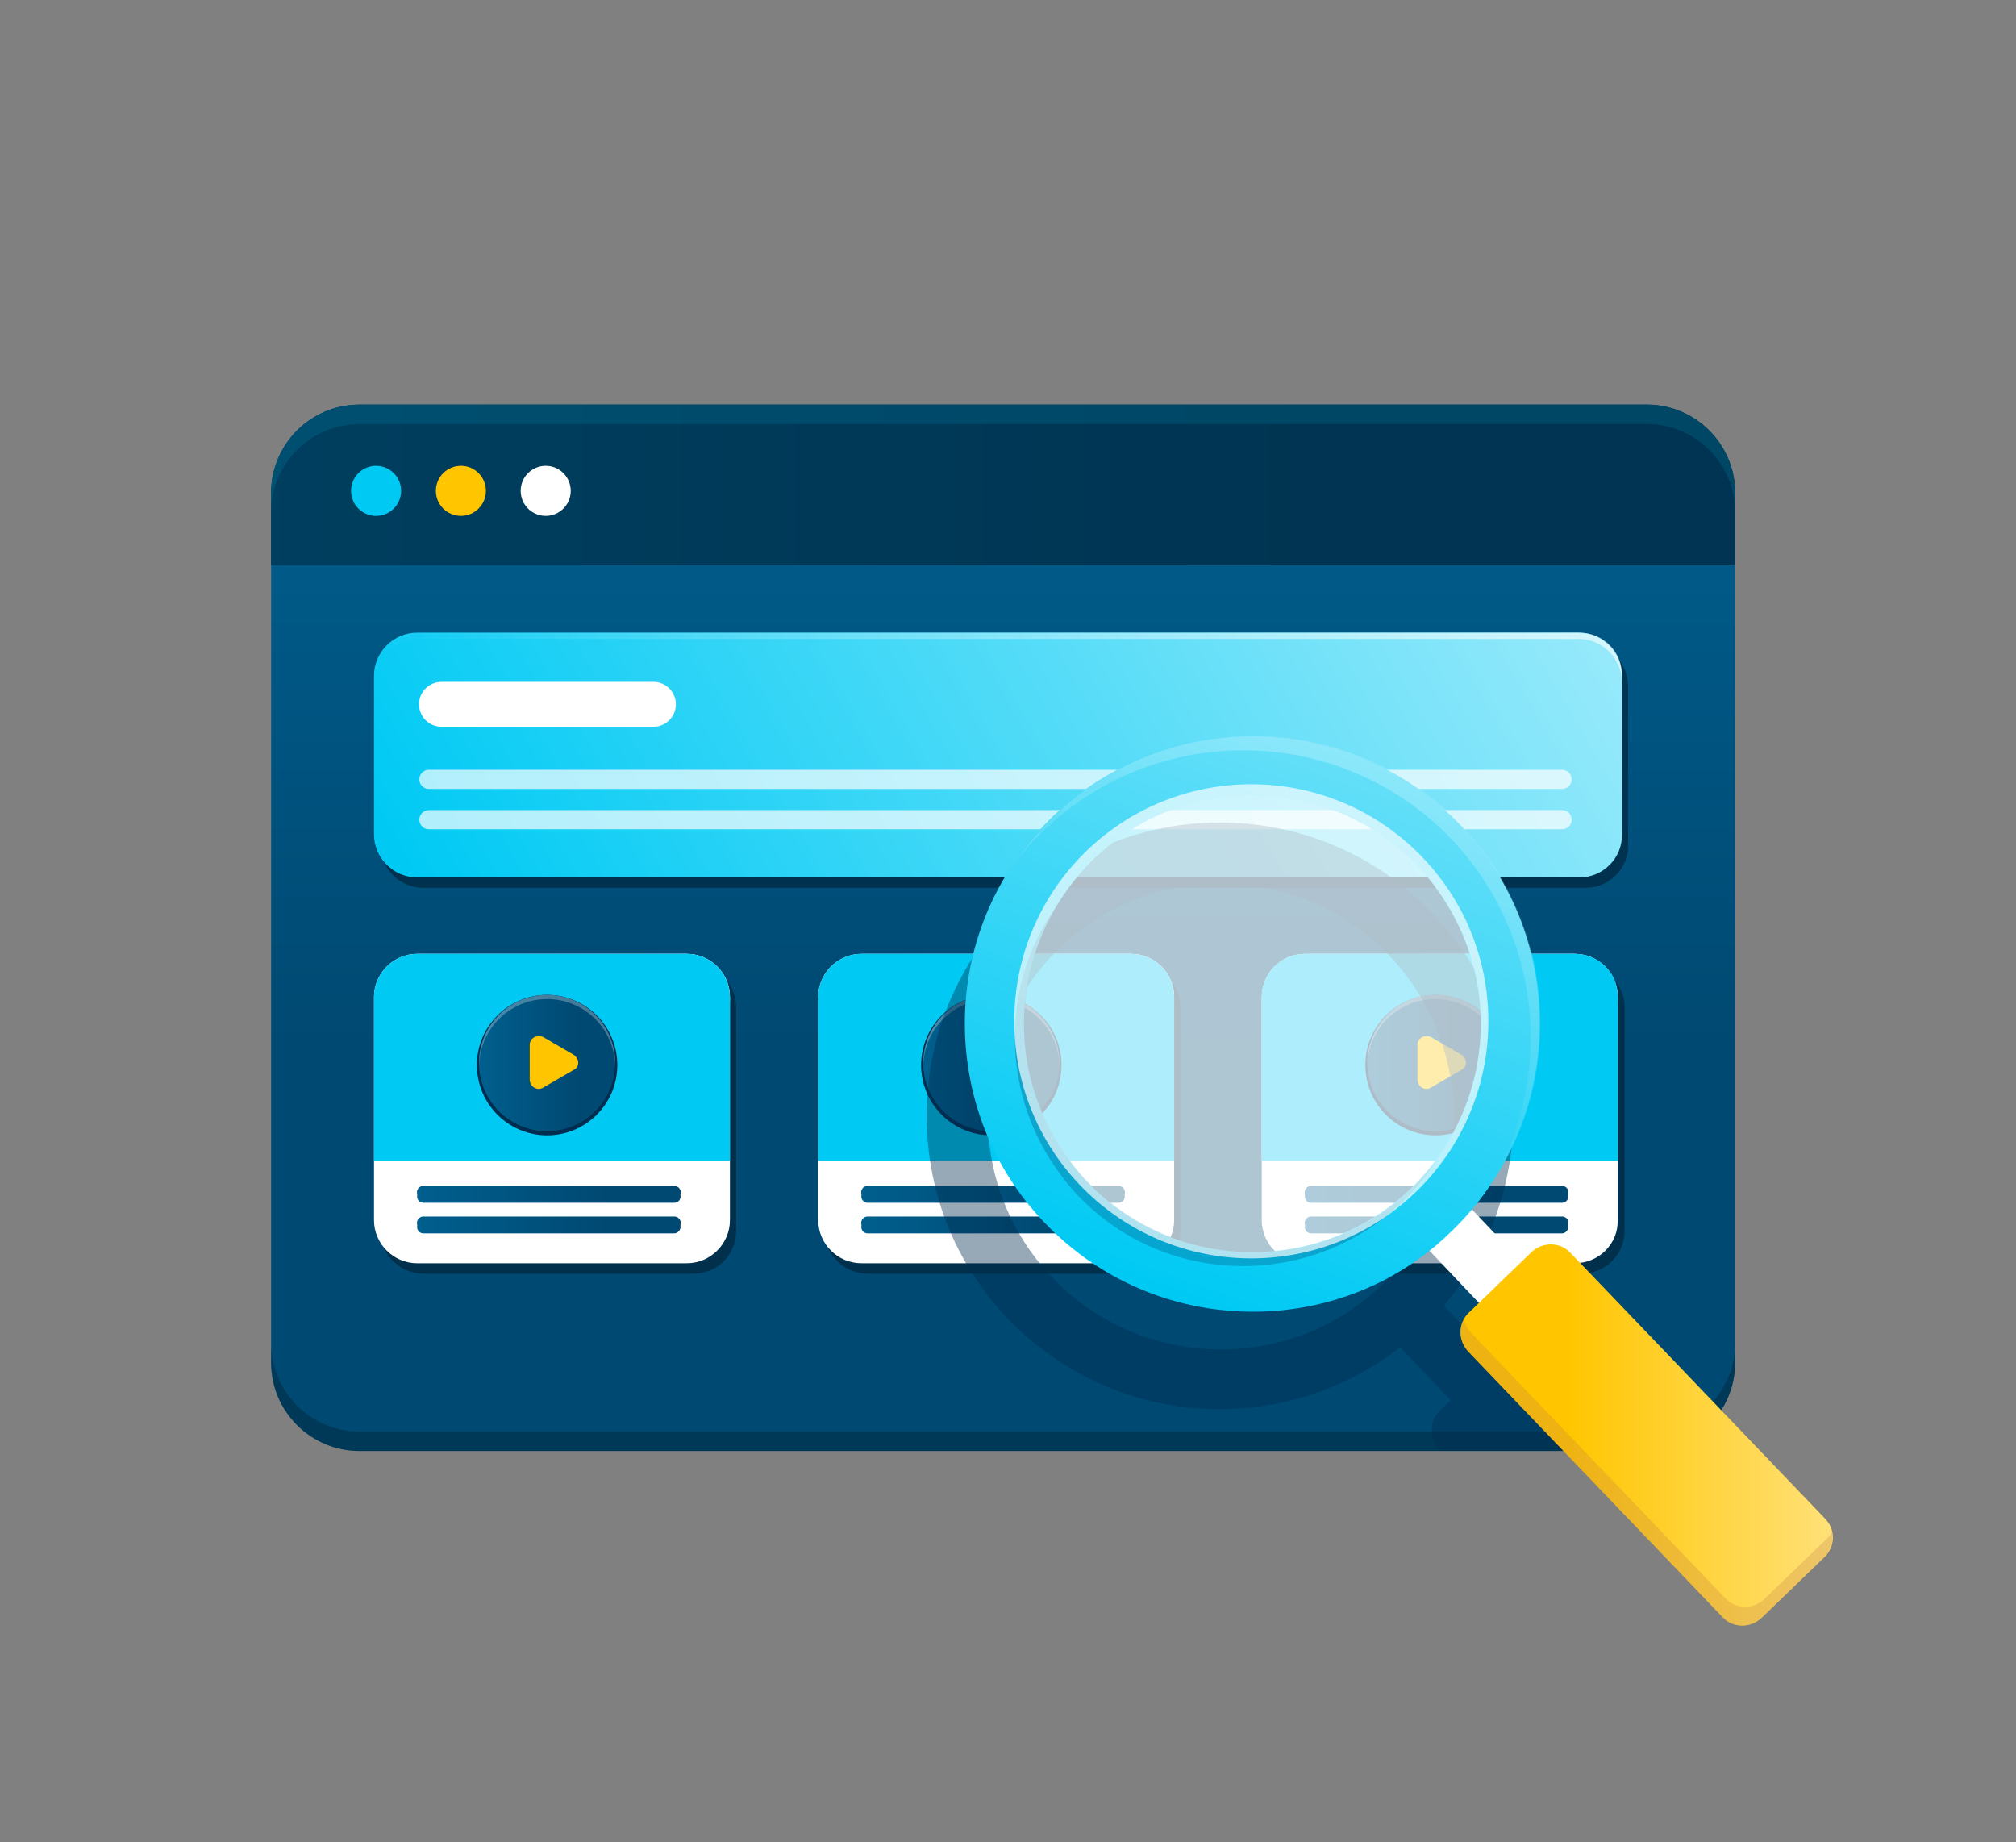 <svg version="1.1" id="Ebene_1" xmlns="http://www.w3.org/2000/svg" x="0" y="0" viewBox="0 0 290 265" xml:space="preserve">
  <rect x="0" y="0" width="290" height="265" fill="#808080" stroke="none"/>
  <style>
    .st1{opacity:.59;fill:#002033}.st2{fill:#fff}.st4{fill:#00caf4}.st5{fill:#002d4f}.st7{opacity:.27;fill:#fff}.st8{fill:#ffc600}.st27{opacity:.69;fill:none;stroke:#fff;stroke-width:2.762;stroke-linecap:round;stroke-miterlimit:10}
  </style>
  <linearGradient id="SVGID_1_" gradientUnits="userSpaceOnUse" x1="144.284" y1="58.163" x2="144.284" y2="208.658">
    <stop offset="0" stop-color="#005f8e"/>
    <stop offset=".615" stop-color="#004972"/>
  </linearGradient>
  <path d="M236.9 208.7H51.7c-7 0-12.7-5.7-12.7-12.7V70.9c0-7 5.7-12.7 12.7-12.7h185.2c7 0 12.7 5.7 12.7 12.7V196c0 7-5.7 12.7-12.7 12.7z" fill="url(#SVGID_1_)"/>
  <path class="st1" d="M99.7 183.2H60.9c-3.4 0-6.2-2.8-6.2-6.2v-32.1c0-3.4 2.8-6.2 6.2-6.2h38.8c3.4 0 6.2 2.8 6.2 6.2V177c0 3.5-2.7 6.2-6.2 6.2z"/>
  <path class="st2" d="M98.8 181.7H60c-3.4 0-6.2-2.8-6.2-6.2v-32.1c0-3.4 2.8-6.2 6.2-6.2h38.8c3.4 0 6.2 2.8 6.2 6.2v32.1c0 3.4-2.8 6.2-6.2 6.2z"/>
  <linearGradient id="SVGID_2_" gradientUnits="userSpaceOnUse" x1="59.235" y1="153.718" x2="98.768" y2="130.893">
    <stop offset=".017" stop-color="#fff" stop-opacity="0"/>
    <stop offset="1" stop-color="#fff"/>
  </linearGradient>
  <path d="M98.8 137.2H60c-3.4 0-6.2 2.8-6.2 6.2v.9c0-3.4 2.8-6.2 6.2-6.2h38.8c3.4 0 6.2 2.8 6.2 6.2v-.9c0-3.4-2.8-6.2-6.2-6.2z" opacity=".59" fill="url(#SVGID_2_)"/>
  <path class="st4" d="M98.8 137.2H60c-3.4 0-6.2 2.8-6.2 6.2V167H105v-23.6c0-3.4-2.8-6.2-6.2-6.2z"/>
  <circle class="st5" cx="78.7" cy="153.2" r="10.1"/>
  <linearGradient id="SVGID_3_" gradientUnits="userSpaceOnUse" x1="68.924" y1="152.891" x2="88.568" y2="152.891">
    <stop offset="0" stop-color="#005f8e"/>
    <stop offset=".724" stop-color="#004972"/>
    <stop offset=".74" stop-color="#004972"/>
  </linearGradient>
  <circle cx="78.7" cy="152.9" r="9.8" fill="url(#SVGID_3_)"/>
  <path class="st7" d="M78.7 143.7c5.3 0 9.6 4.2 9.8 9.5v-.3c0-5.4-4.4-9.8-9.8-9.8s-9.8 4.4-9.8 9.8v.3c.2-5.3 4.5-9.5 9.8-9.5z"/>
  <path class="st8" d="M82.5 151.7l-4.3-2.5c-.9-.5-2 .1-2 1.1v5c0 1 1.1 1.7 2 1.1l4.3-2.5c.9-.4.9-1.6 0-2.2z"/>
  <linearGradient id="SVGID_4_" gradientUnits="userSpaceOnUse" x1="59.984" y1="172.062" x2="97.914" y2="172.062">
    <stop offset="0" stop-color="#005f8e"/>
    <stop offset=".724" stop-color="#004972"/>
    <stop offset=".74" stop-color="#004972"/>
  </linearGradient>
  <path d="M97 173H60.9c-.5 0-.9-.4-.9-.9s.4-.9.9-.9H97c.5 0 .9.4.9.9s-.4.9-.9.9z" fill="url(#SVGID_4_)"/>
  <linearGradient id="SVGID_5_" gradientUnits="userSpaceOnUse" x1="59.984" y1="171.547" x2="97.914" y2="171.547">
    <stop offset="0" stop-color="#005f8e"/>
    <stop offset=".724" stop-color="#004972"/>
    <stop offset=".74" stop-color="#004972"/>
  </linearGradient>
  <path fill="none" stroke="url(#SVGID_5_)" stroke-width="1.842" stroke-linecap="round" stroke-miterlimit="10" d="M60.9 171.5H97"/>
  <linearGradient id="SVGID_6_" gradientUnits="userSpaceOnUse" x1="59.984" y1="176.43" x2="97.914" y2="176.43">
    <stop offset="0" stop-color="#005f8e"/>
    <stop offset=".724" stop-color="#004972"/>
    <stop offset=".74" stop-color="#004972"/>
  </linearGradient>
  <path d="M97 177.4H60.9c-.5 0-.9-.4-.9-.9s.4-.9.9-.9H97c.5 0 .9.4.9.9 0 .4-.4.9-.9.9z" fill="url(#SVGID_6_)"/>
  <linearGradient id="SVGID_7_" gradientUnits="userSpaceOnUse" x1="59.984" y1="175.914" x2="97.914" y2="175.914">
    <stop offset="0" stop-color="#005f8e"/>
    <stop offset=".724" stop-color="#004972"/>
    <stop offset=".74" stop-color="#004972"/>
  </linearGradient>
  <path fill="none" stroke="url(#SVGID_7_)" stroke-width="1.842" stroke-linecap="round" stroke-miterlimit="10" d="M60.9 175.9H97"/>
  <path class="st1" d="M163.6 183.2h-38.8c-3.4 0-6.2-2.8-6.2-6.2v-32.1c0-3.4 2.8-6.2 6.2-6.2h38.8c3.4 0 6.2 2.8 6.2 6.2V177c0 3.5-2.8 6.2-6.2 6.2z"/>
  <path class="st2" d="M162.7 181.7h-38.8c-3.4 0-6.2-2.8-6.2-6.2v-32.1c0-3.4 2.8-6.2 6.2-6.2h38.8c3.4 0 6.2 2.8 6.2 6.2v32.1c0 3.4-2.8 6.2-6.2 6.2z"/>
  <linearGradient id="SVGID_8_" gradientUnits="userSpaceOnUse" x1="123.1" y1="153.718" x2="162.633" y2="130.893">
    <stop offset=".017" stop-color="#fff" stop-opacity="0"/>
    <stop offset="1" stop-color="#fff"/>
  </linearGradient>
  <path d="M162.7 137.2h-38.8c-3.4 0-6.2 2.8-6.2 6.2v.9c0-3.4 2.8-6.2 6.2-6.2h38.8c3.4 0 6.2 2.8 6.2 6.2v-.9c0-3.4-2.8-6.2-6.2-6.2z" opacity=".59" fill="url(#SVGID_8_)"/>
  <path class="st4" d="M162.7 137.2h-38.8c-3.4 0-6.2 2.8-6.2 6.2V167h51.2v-23.6c0-3.4-2.8-6.2-6.2-6.2z"/>
  <circle class="st5" cx="142.6" cy="153.2" r="10.1"/>
  <linearGradient id="SVGID_9_" gradientUnits="userSpaceOnUse" x1="132.79" y1="152.891" x2="152.433" y2="152.891">
    <stop offset="0" stop-color="#005f8e"/>
    <stop offset=".724" stop-color="#004972"/>
    <stop offset=".74" stop-color="#004972"/>
  </linearGradient>
  <circle cx="142.6" cy="152.9" r="9.8" fill="url(#SVGID_9_)"/>
  <path class="st7" d="M142.6 143.7c5.3 0 9.6 4.2 9.8 9.5v-.3c0-5.4-4.4-9.8-9.8-9.8s-9.8 4.4-9.8 9.8v.3c.2-5.3 4.5-9.5 9.8-9.5z"/>
  <path class="st8" d="M146.4 151.7l-4.3-2.5c-.9-.5-2 .1-2 1.1v5c0 1 1.1 1.7 2 1.1l4.3-2.5c.8-.4.8-1.6 0-2.2z"/>
  <linearGradient id="SVGID_10_" gradientUnits="userSpaceOnUse" x1="123.849" y1="172.062" x2="161.779" y2="172.062">
    <stop offset="0" stop-color="#005f8e"/>
    <stop offset=".724" stop-color="#004972"/>
    <stop offset=".74" stop-color="#004972"/>
  </linearGradient>
  <path d="M160.9 173h-36.1c-.5 0-.9-.4-.9-.9s.4-.9.9-.9h36.1c.5 0 .9.4.9.9s-.4.9-.9.9z" fill="url(#SVGID_10_)"/>
  <linearGradient id="SVGID_11_" gradientUnits="userSpaceOnUse" x1="123.849" y1="171.547" x2="161.779" y2="171.547">
    <stop offset="0" stop-color="#005f8e"/>
    <stop offset=".724" stop-color="#004972"/>
    <stop offset=".74" stop-color="#004972"/>
  </linearGradient>
  <path fill="none" stroke="url(#SVGID_11_)" stroke-width="1.842" stroke-linecap="round" stroke-miterlimit="10" d="M124.8 171.5h36.1"/>
  <linearGradient id="SVGID_12_" gradientUnits="userSpaceOnUse" x1="123.849" y1="176.43" x2="161.779" y2="176.43">
    <stop offset="0" stop-color="#005f8e"/>
    <stop offset=".724" stop-color="#004972"/>
    <stop offset=".74" stop-color="#004972"/>
  </linearGradient>
  <path d="M160.9 177.4h-36.1c-.5 0-.9-.4-.9-.9s.4-.9.9-.9h36.1c.5 0 .9.4.9.9 0 .4-.4.9-.9.9z" fill="url(#SVGID_12_)"/>
  <linearGradient id="SVGID_13_" gradientUnits="userSpaceOnUse" x1="123.849" y1="175.914" x2="161.779" y2="175.914">
    <stop offset="0" stop-color="#005f8e"/>
    <stop offset=".724" stop-color="#004972"/>
    <stop offset=".74" stop-color="#004972"/>
  </linearGradient>
  <path fill="none" stroke="url(#SVGID_13_)" stroke-width="1.842" stroke-linecap="round" stroke-miterlimit="10" d="M124.8 175.9h36.1"/>
  <path class="st1" d="M227.5 183.2h-38.8c-3.4 0-6.2-2.8-6.2-6.2v-32.1c0-3.4 2.8-6.2 6.2-6.2h38.8c3.4 0 6.2 2.8 6.2 6.2V177c0 3.5-2.8 6.2-6.2 6.2z"/>
  <path class="st2" d="M226.5 181.7h-38.8c-3.4 0-6.2-2.8-6.2-6.2v-32.1c0-3.4 2.8-6.2 6.2-6.2h38.8c3.4 0 6.2 2.8 6.2 6.2v32.1c.1 3.4-2.7 6.2-6.2 6.2z"/>
  <linearGradient id="SVGID_14_" gradientUnits="userSpaceOnUse" x1="186.965" y1="153.718" x2="226.498" y2="130.893">
    <stop offset=".017" stop-color="#fff" stop-opacity="0"/>
    <stop offset="1" stop-color="#fff"/>
  </linearGradient>
  <path d="M226.5 137.2h-38.8c-3.4 0-6.2 2.8-6.2 6.2v.9c0-3.4 2.8-6.2 6.2-6.2h38.8c3.4 0 6.2 2.8 6.2 6.2v-.9c.1-3.4-2.7-6.2-6.2-6.2z" opacity=".59" fill="url(#SVGID_14_)"/>
  <path class="st4" d="M226.5 137.2h-38.8c-3.4 0-6.2 2.8-6.2 6.2V167h51.2v-23.6c.1-3.4-2.7-6.2-6.2-6.2z"/>
  <circle class="st5" cx="206.5" cy="153.2" r="10.1"/>
  <linearGradient id="SVGID_15_" gradientUnits="userSpaceOnUse" x1="196.655" y1="152.891" x2="216.298" y2="152.891">
    <stop offset="0" stop-color="#005f8e"/>
    <stop offset=".724" stop-color="#004972"/>
    <stop offset=".74" stop-color="#004972"/>
  </linearGradient>
  <circle cx="206.5" cy="152.9" r="9.8" fill="url(#SVGID_15_)"/>
  <path class="st7" d="M206.5 143.7c5.3 0 9.6 4.2 9.8 9.5v-.3c0-5.4-4.4-9.8-9.8-9.8s-9.8 4.4-9.8 9.8v.3c.1-5.3 4.5-9.5 9.8-9.5z"/>
  <path class="st8" d="M210.2 151.7l-4.3-2.5c-.9-.5-2 .1-2 1.1v5c0 1 1.1 1.7 2 1.1l4.3-2.5c.9-.4.9-1.6 0-2.2z"/>
  <linearGradient id="SVGID_16_" gradientUnits="userSpaceOnUse" x1="187.714" y1="172.062" x2="225.644" y2="172.062">
    <stop offset="0" stop-color="#005f8e"/>
    <stop offset=".724" stop-color="#004972"/>
    <stop offset=".74" stop-color="#004972"/>
  </linearGradient>
  <path d="M224.7 173h-36.1c-.5 0-.9-.4-.9-.9s.4-.9.9-.9h36.1c.5 0 .9.4.9.9s-.4.9-.9.9z" fill="url(#SVGID_16_)"/>
  <linearGradient id="SVGID_17_" gradientUnits="userSpaceOnUse" x1="187.714" y1="171.547" x2="225.644" y2="171.547">
    <stop offset="0" stop-color="#005f8e"/>
    <stop offset=".724" stop-color="#004972"/>
    <stop offset=".74" stop-color="#004972"/>
  </linearGradient>
  <path fill="none" stroke="url(#SVGID_17_)" stroke-width="1.842" stroke-linecap="round" stroke-miterlimit="10" d="M188.6 171.5h36.1"/>
  <linearGradient id="SVGID_18_" gradientUnits="userSpaceOnUse" x1="187.714" y1="176.43" x2="225.644" y2="176.43">
    <stop offset="0" stop-color="#005f8e"/>
    <stop offset=".724" stop-color="#004972"/>
    <stop offset=".74" stop-color="#004972"/>
  </linearGradient>
  <path d="M224.7 177.4h-36.1c-.5 0-.9-.4-.9-.9s.4-.9.9-.9h36.1c.5 0 .9.4.9.9 0 .4-.4.9-.9.9z" fill="url(#SVGID_18_)"/>
  <linearGradient id="SVGID_19_" gradientUnits="userSpaceOnUse" x1="187.714" y1="175.914" x2="225.644" y2="175.914">
    <stop offset="0" stop-color="#005f8e"/>
    <stop offset=".724" stop-color="#004972"/>
    <stop offset=".74" stop-color="#004972"/>
  </linearGradient>
  <path fill="none" stroke="url(#SVGID_19_)" stroke-width="1.842" stroke-linecap="round" stroke-miterlimit="10" d="M188.6 175.9h36.1"/>
  <path class="st1" d="M228.1 127.7H60.9c-3.4 0-6.2-2.8-6.2-6.2V98.7c0-3.4 2.8-6.2 6.2-6.2H228c3.4 0 6.2 2.8 6.2 6.2v22.8c.1 3.4-2.7 6.2-6.1 6.2z"/>
  <path class="st4" d="M227.2 126.2H60c-3.4 0-6.2-2.8-6.2-6.2V97.2c0-3.4 2.8-6.2 6.2-6.2h167.1c3.4 0 6.2 2.8 6.2 6.2V120c.1 3.4-2.7 6.2-6.1 6.2z"/>
  <linearGradient id="SVGID_20_" gradientUnits="userSpaceOnUse" x1="70.593" y1="150.72" x2="216.58" y2="66.434">
    <stop offset=".017" stop-color="#fff" stop-opacity="0"/>
    <stop offset="1" stop-color="#fff"/>
  </linearGradient>
  <path d="M227.2 126.2H60c-3.4 0-6.2-2.8-6.2-6.2V97.2c0-3.4 2.8-6.2 6.2-6.2h167.1c3.4 0 6.2 2.8 6.2 6.2V120c.1 3.4-2.7 6.2-6.1 6.2z" opacity=".59" fill="url(#SVGID_20_)"/>
  <linearGradient id="SVGID_21_" gradientUnits="userSpaceOnUse" x1="75.277" y1="135.278" x2="211.064" y2="56.881">
    <stop offset=".017" stop-color="#fff" stop-opacity="0"/>
    <stop offset="1" stop-color="#fff"/>
  </linearGradient>
  <path d="M227.2 91H60c-3.4 0-6.2 2.8-6.2 6.2v.9c0-3.4 2.8-6.2 6.2-6.2h167.1c3.4 0 6.2 2.8 6.2 6.2v-.9c.1-3.5-2.7-6.2-6.1-6.2z" opacity=".59" fill="url(#SVGID_21_)"/>
  <path class="st27" d="M61.7 112.1h163M61.7 117.9h163"/>
  <path d="M236.9 205.9H51.7c-7 0-12.7-5.7-12.7-12.7v2.8c0 7 5.7 12.7 12.7 12.7h185.2c7 0 12.7-5.7 12.7-12.7v-2.8c0 7-5.7 12.7-12.7 12.7z" opacity=".41" fill="#002033"/>
  <path d="M236.9 58.2H51.7c-7 0-12.7 5.7-12.7 12.7v10.4h210.6V70.9c0-7-5.7-12.7-12.7-12.7z" fill="#002033"/>
  <linearGradient id="SVGID_22_" gradientUnits="userSpaceOnUse" x1="38.976" y1="69.697" x2="249.592" y2="69.697">
    <stop offset="0" stop-color="#005f8e"/>
    <stop offset=".724" stop-color="#004972"/>
    <stop offset=".74" stop-color="#004972"/>
  </linearGradient>
  <path d="M236.9 58.2H51.7c-7 0-12.7 5.7-12.7 12.7v10.4h210.6V70.9c0-7-5.7-12.7-12.7-12.7z" opacity=".48" fill="url(#SVGID_22_)"/>
  <path d="M236.9 58.2H51.7c-7 0-12.7 5.7-12.7 12.7v2.8c0-7 5.7-12.7 12.7-12.7h185.2c7 0 12.7 5.7 12.7 12.7v-2.8c0-7-5.7-12.7-12.7-12.7z" opacity=".12" fill="#00caf4"/>
  <path d="M222.2 194.1c-1.5-1.6-4.1-1.7-5.7-.1l-1.5 1.4-7.3-7.6c13.8-16.3 13.4-40.8-1.7-56.5-16.1-16.8-42.9-17.4-59.7-1.3-8.1 7.8-12.8 18.3-13 29.6-.2 11.3 3.9 22 11.7 30.1 10.2 10.6 24.6 14.8 38.1 12.3 6.5-1.2 12.8-3.9 18.3-8.2l7.3 7.6-1.5 1.4c-.3.3-.6.7-.8 1-.4.7-.5 1.5-.4 2.3v.2c0 .1 0 .3.1.4 0 .1.1.2.1.3 0 .1.1.2.1.3.1.1.1.3.2.4 0 .1.1.1.1.2.1.2.3.4.5.6l.1.1h28.9l-13.9-14.5zm-23.4-9.3c-13.3 12.8-34.6 12.3-47.4-1-6.2-6.5-9.5-15-9.3-23.9.2-9 3.9-17.3 10.3-23.5 4.8-4.6 10.7-7.6 17.1-8.8 2.2-.4 4.5-.6 6.8-.5 9 .2 17.3 3.9 23.5 10.3 6.2 6.5 9.5 15 9.3 23.9-.2 8.9-3.9 17.3-10.3 23.5z" opacity=".41" fill="#002d4f"/>
  <path fill="none" stroke="#fff" stroke-width="8.52" stroke-miterlimit="10" d="M204.2 172.2l12.8 13.5"/>
  <path class="st4" d="M187.7 188c-13.2 2.4-27.4-1.6-37.4-12.1-7.7-8-11.7-18.5-11.5-29.5.2-11.1 4.8-21.4 12.7-29 16.5-15.8 42.7-15.2 58.5 1.2 15.8 16.5 15.2 42.7-1.2 58.5-6 5.9-13.4 9.5-21.1 10.9zm-13.5-73.1c-6.3 1.1-12.1 4.1-16.8 8.6-6.3 6.1-9.9 14.3-10.1 23-.2 8.8 3.1 17.1 9.1 23.5 12.5 13.1 33.4 13.5 46.5 1 6.3-6.1 9.9-14.3 10.1-23 .2-8.8-3.1-17.1-9.1-23.5-6.1-6.3-14.3-9.9-23-10.1-2.2-.1-4.5.1-6.7.5z"/>
  <linearGradient id="SVGID_23_" gradientUnits="userSpaceOnUse" x1="356.274" y1="219.847" x2="397.672" y2="148.144" gradientTransform="rotate(-10.369 76.173 1249.832)">
    <stop offset=".017" stop-color="#fff" stop-opacity="0"/>
    <stop offset="1" stop-color="#fff"/>
  </linearGradient>
  <path d="M187.7 188c-13.2 2.4-27.4-1.6-37.4-12.1-7.7-8-11.7-18.5-11.5-29.5.2-11.1 4.8-21.4 12.7-29 16.5-15.8 42.7-15.2 58.5 1.2 15.8 16.5 15.2 42.7-1.2 58.5-6 5.9-13.4 9.5-21.1 10.9zm-13.5-73.1c-6.3 1.1-12.1 4.1-16.8 8.6-6.3 6.1-9.9 14.3-10.1 23-.2 8.8 3.1 17.1 9.1 23.5 12.5 13.1 33.4 13.5 46.5 1 6.3-6.1 9.9-14.3 10.1-23 .2-8.8-3.1-17.1-9.1-23.5-6.1-6.3-14.3-9.9-23-10.1-2.2-.1-4.5.1-6.7.5z" opacity=".4" fill="url(#SVGID_23_)"/>
  <linearGradient id="SVGID_24_" gradientUnits="userSpaceOnUse" x1="358.497" y1="213.981" x2="379.687" y2="177.279" gradientTransform="rotate(-10.369 76.173 1249.832)">
    <stop offset="0" stop-color="#005f8e"/>
    <stop offset=".724" stop-color="#004972"/>
    <stop offset=".74" stop-color="#004972"/>
  </linearGradient>
  <path d="M152.4 129.7c-4 5.4-6.3 11.9-6.4 18.8-.2 8.8 3.1 17.1 9.1 23.5 12.5 13.1 33.4 13.5 46.5 1 2-1.9 3.7-4 5.1-6.2-1.1 1.5-2.3 2.9-3.7 4.2-13.1 12.5-33.9 12.1-46.5-1-6.1-6.3-9.3-14.7-9.1-23.5.1-6 1.8-11.8 5-16.8z" opacity=".35" fill="url(#SVGID_24_)"/>
  <linearGradient id="SVGID_25_" gradientUnits="userSpaceOnUse" x1="371.514" y1="194.538" x2="398.143" y2="148.416" gradientTransform="rotate(-10.369 76.173 1249.832)">
    <stop offset=".017" stop-color="#fff" stop-opacity="0"/>
    <stop offset="1" stop-color="#fff"/>
  </linearGradient>
  <path d="M210.1 118.6c-15.8-16.5-42.1-17-58.5-1.2-2.4 2.3-4.4 4.8-6.2 7.5 1.4-1.9 3-3.8 4.8-5.5 16.5-15.8 42.7-15.2 58.5 1.2 13.5 14.1 15.1 35.4 4.8 51.2 11.8-15.9 10.7-38.5-3.4-53.2z" opacity=".25" fill="url(#SVGID_25_)"/>
  <path class="st8" d="M262.4 224l-9 8.7c-1.6 1.5-4.1 1.5-5.6-.1l-36.6-38.2c-1.5-1.6-1.5-4.1.1-5.6l9-8.7c1.6-1.5 4.1-1.5 5.6.1l36.6 38.2c1.6 1.6 1.5 4.1-.1 5.6z"/>
  <linearGradient id="SVGID_26_" gradientUnits="userSpaceOnUse" x1="210.108" y1="206.376" x2="263.651" y2="206.376">
    <stop offset=".29" stop-color="#fff" stop-opacity="0"/>
    <stop offset="1" stop-color="#fff"/>
  </linearGradient>
  <path d="M262.4 224l-9 8.7c-1.6 1.5-4.1 1.5-5.6-.1l-36.6-38.2c-1.5-1.6-1.5-4.1.1-5.6l9-8.7c1.6-1.5 4.1-1.5 5.6.1l36.6 38.2c1.6 1.6 1.5 4.1-.1 5.6z" opacity=".47" fill="url(#SVGID_26_)"/>
  <path d="M262.8 221.3l-9 8.7c-1.6 1.5-4.1 1.5-5.6-.1l-36.6-38.2c-.5-.6-.9-1.2-1-1.9-.8 1.5-.6 3.3.6 4.6l36.6 38.2c1.5 1.6 4 1.6 5.6.1l9-8.7c1-1 1.4-2.4 1.1-3.7-.1.4-.4.7-.7 1z" opacity=".27" fill="#c18044"/>
  <circle class="st4" cx="54.1" cy="70.6" r="3.6"/>
  <circle class="st8" cx="66.3" cy="70.6" r="3.6"/>
  <circle class="st2" cx="78.5" cy="70.6" r="3.6"/>
  <path fill="none" stroke="#fff" stroke-width="6.446" stroke-linecap="round" stroke-miterlimit="10" d="M63.5 101.3H94"/>
  <circle cx="180" cy="146.9" r="34.1" opacity=".68" fill="#fff"/>
  <path fill="none" d="M0 0h290v265H0z"/>
</svg>